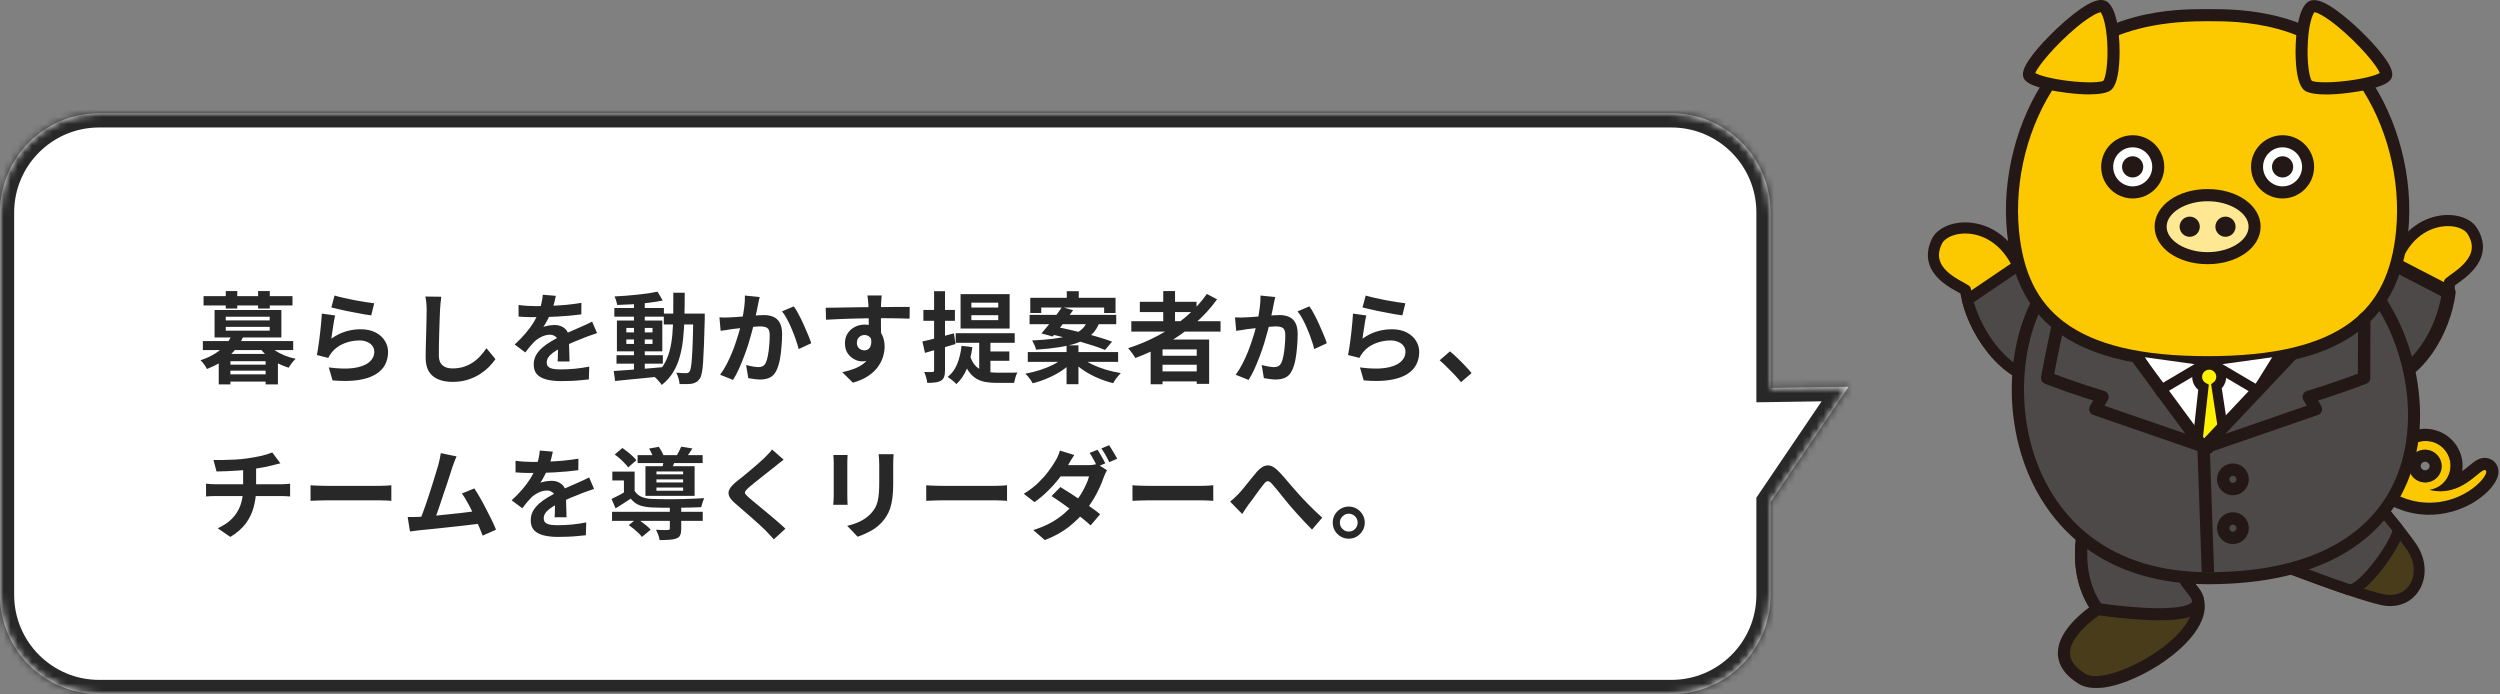 <svg width="353" height="98" viewBox="0 0 353 98" fill="none" xmlns="http://www.w3.org/2000/svg">
<rect x="0" y="0" width="353" height="98" fill="#808080" stroke="none"/>
<mask id="path-1-inside-1_1505_64308" fill="white">
<path d="M236 98C243.732 98 250 91.732 250 84V70.885L261.018 54.613L250 54.774V30C250 22.268 243.732 16 236 16H14C6.268 16 4.83225e-08 22.268 0 30V84C7.08729e-07 91.732 6.268 98 14 98H236Z"/>
</mask>
<path d="M236 98C243.732 98 250 91.732 250 84V70.885L261.018 54.613L250 54.774V30C250 22.268 243.732 16 236 16H14C6.268 16 4.83225e-08 22.268 0 30V84C7.08729e-07 91.732 6.268 98 14 98H236Z" fill="white"/>
<path d="M250 84H252H250ZM250 70.885H248V70.271L248.344 69.763L250 70.885ZM261.018 54.613L260.988 52.614L264.825 52.557L262.674 55.735L261.018 54.613ZM250 54.774L250.029 56.774L248 56.804V54.774H250ZM250 30H252H250ZM236 16V14V16ZM0 30H-2H0ZM0 84H-2H0ZM14 98V100V98ZM236 98V96C242.627 96 248 90.627 248 84H250H252C252 92.837 244.837 100 236 100V98ZM250 84H248V70.885H250H252V84H250ZM250 70.885L248.344 69.763L259.362 53.492L261.018 54.613L262.674 55.735L251.656 72.006L250 70.885ZM261.018 54.613L261.047 56.613L250.029 56.774L250 54.774L249.971 52.775L260.988 52.614L261.018 54.613ZM250 54.774H248V30H250H252V54.774H250ZM250 30H248C248 23.373 242.627 18 236 18V16V14C244.837 14 252 21.163 252 30H250ZM236 16V18H14V16V14H236V16ZM14 16V18C7.373 18 2 23.373 2 30H0H-2C-2 21.163 5.163 14 14 14V16ZM0 30H2V84H0H-2V30H0ZM0 84H2C2 90.627 7.373 96 14 96V98V100C5.163 100 -2 92.837 -2 84H0ZM14 98V96H236V98V100H14V98Z" fill="#282828" mask="url(#path-1-inside-1_1505_64308)"/>
<path d="M31.864 51.488H38.15V52.342H31.864V51.488ZM31.864 52.86H38.15V53.882H31.864V52.86ZM30.884 49.976H39.242V54.274H37.506V50.998H32.536V54.274H30.884V49.976ZM28.644 48.156H41.398V49.43H28.644V48.156ZM32.746 47.274L34.356 47.526C33.927 48.497 33.306 49.369 32.494 50.144C31.682 50.909 30.59 51.563 29.218 52.104C29.162 51.973 29.083 51.829 28.98 51.67C28.877 51.511 28.765 51.362 28.644 51.222C28.523 51.073 28.411 50.956 28.308 50.872C29.139 50.592 29.843 50.265 30.422 49.892C31.01 49.509 31.495 49.099 31.878 48.66C32.261 48.212 32.55 47.75 32.746 47.274ZM37.8 48.562C38.052 48.879 38.383 49.178 38.794 49.458C39.205 49.729 39.662 49.971 40.166 50.186C40.679 50.391 41.207 50.55 41.748 50.662C41.58 50.811 41.398 51.012 41.202 51.264C41.015 51.507 40.871 51.726 40.768 51.922C40.189 51.745 39.639 51.516 39.116 51.236C38.593 50.947 38.113 50.611 37.674 50.228C37.245 49.836 36.881 49.416 36.582 48.968L37.8 48.562ZM31.878 46.154V46.686H38.08V46.154H31.878ZM31.878 44.726V45.244H38.08V44.726H31.878ZM30.296 43.774H39.732V47.652H30.296V43.774ZM28.742 41.814H41.3V43.13H28.742V41.814ZM31.878 41.1H33.502V43.564H31.878V41.1ZM36.442 41.1H38.094V43.564H36.442V41.1ZM47.236 41.73C47.572 41.833 47.992 41.94 48.496 42.052C49 42.164 49.527 42.276 50.078 42.388C50.629 42.491 51.147 42.579 51.632 42.654C52.127 42.729 52.528 42.785 52.836 42.822L52.416 44.53C52.136 44.493 51.795 44.441 51.394 44.376C51.002 44.301 50.582 44.222 50.134 44.138C49.695 44.054 49.261 43.97 48.832 43.886C48.403 43.793 48.011 43.704 47.656 43.62C47.301 43.536 47.012 43.466 46.788 43.41L47.236 41.73ZM47.32 44.544C47.273 44.731 47.222 44.973 47.166 45.272C47.119 45.561 47.073 45.865 47.026 46.182C46.979 46.499 46.933 46.803 46.886 47.092C46.849 47.381 46.816 47.624 46.788 47.82C47.423 47.363 48.085 47.027 48.776 46.812C49.476 46.597 50.19 46.49 50.918 46.49C51.739 46.49 52.439 46.639 53.018 46.938C53.597 47.237 54.035 47.629 54.334 48.114C54.642 48.599 54.796 49.127 54.796 49.696C54.796 50.331 54.661 50.919 54.39 51.46C54.119 52.001 53.676 52.463 53.06 52.846C52.444 53.229 51.637 53.499 50.638 53.658C49.639 53.817 48.412 53.835 46.956 53.714L46.424 51.88C47.824 52.067 49 52.095 49.952 51.964C50.904 51.824 51.623 51.553 52.108 51.152C52.603 50.741 52.85 50.242 52.85 49.654C52.85 49.346 52.761 49.075 52.584 48.842C52.407 48.599 52.159 48.413 51.842 48.282C51.525 48.142 51.165 48.072 50.764 48.072C49.98 48.072 49.243 48.217 48.552 48.506C47.871 48.786 47.311 49.192 46.872 49.724C46.751 49.873 46.648 50.013 46.564 50.144C46.489 50.265 46.419 50.396 46.354 50.536L44.744 50.13C44.8 49.859 44.856 49.542 44.912 49.178C44.968 48.805 45.024 48.408 45.08 47.988C45.136 47.559 45.187 47.129 45.234 46.7C45.281 46.271 45.323 45.846 45.36 45.426C45.397 45.006 45.425 44.623 45.444 44.278L47.32 44.544ZM62.314 41.898C62.277 42.187 62.239 42.5 62.202 42.836C62.174 43.172 62.151 43.48 62.132 43.76C62.123 44.143 62.104 44.609 62.076 45.16C62.057 45.701 62.039 46.271 62.02 46.868C62.011 47.465 61.997 48.053 61.978 48.632C61.969 49.211 61.964 49.715 61.964 50.144C61.964 50.611 62.048 50.984 62.216 51.264C62.393 51.535 62.627 51.731 62.916 51.852C63.205 51.964 63.532 52.02 63.896 52.02C64.475 52.02 65.002 51.945 65.478 51.796C65.954 51.637 66.388 51.427 66.78 51.166C67.172 50.905 67.522 50.601 67.83 50.256C68.147 49.911 68.432 49.547 68.684 49.164L69.958 50.704C69.734 51.04 69.44 51.395 69.076 51.768C68.712 52.141 68.278 52.491 67.774 52.818C67.279 53.145 66.705 53.411 66.052 53.616C65.399 53.821 64.675 53.924 63.882 53.924C63.117 53.924 62.449 53.803 61.88 53.56C61.32 53.327 60.881 52.963 60.564 52.468C60.256 51.964 60.102 51.315 60.102 50.522C60.102 50.139 60.107 49.705 60.116 49.22C60.125 48.725 60.139 48.212 60.158 47.68C60.177 47.148 60.191 46.63 60.2 46.126C60.209 45.613 60.219 45.151 60.228 44.74C60.237 44.329 60.242 44.003 60.242 43.76C60.242 43.424 60.228 43.097 60.2 42.78C60.172 42.453 60.125 42.15 60.06 41.87L62.314 41.898ZM78.484 41.772C78.437 42.024 78.363 42.351 78.26 42.752C78.157 43.153 78.008 43.606 77.812 44.11C77.663 44.455 77.49 44.815 77.294 45.188C77.107 45.552 76.916 45.879 76.72 46.168C76.841 46.112 76.995 46.065 77.182 46.028C77.369 45.981 77.56 45.949 77.756 45.93C77.961 45.902 78.143 45.888 78.302 45.888C78.89 45.888 79.375 46.056 79.758 46.392C80.15 46.728 80.346 47.227 80.346 47.89C80.346 48.077 80.346 48.305 80.346 48.576C80.355 48.847 80.365 49.131 80.374 49.43C80.383 49.719 80.393 50.004 80.402 50.284C80.411 50.564 80.416 50.816 80.416 51.04H78.736C78.755 50.881 78.764 50.695 78.764 50.48C78.773 50.256 78.778 50.023 78.778 49.78C78.787 49.537 78.792 49.304 78.792 49.08C78.801 48.847 78.806 48.637 78.806 48.45C78.806 48.002 78.685 47.694 78.442 47.526C78.209 47.349 77.947 47.26 77.658 47.26C77.266 47.26 76.869 47.358 76.468 47.554C76.076 47.741 75.745 47.965 75.474 48.226C75.269 48.431 75.059 48.66 74.844 48.912C74.639 49.164 74.415 49.449 74.172 49.766L72.674 48.646C73.281 48.086 73.803 47.545 74.242 47.022C74.69 46.499 75.068 45.981 75.376 45.468C75.684 44.955 75.936 44.441 76.132 43.928C76.272 43.555 76.384 43.167 76.468 42.766C76.561 42.355 76.617 41.973 76.636 41.618L78.484 41.772ZM73.22 43.06C73.575 43.116 73.985 43.158 74.452 43.186C74.919 43.214 75.329 43.228 75.684 43.228C76.3 43.228 76.972 43.214 77.7 43.186C78.437 43.158 79.184 43.111 79.94 43.046C80.696 42.971 81.415 42.878 82.096 42.766L82.082 44.39C81.587 44.455 81.051 44.516 80.472 44.572C79.903 44.619 79.319 44.661 78.722 44.698C78.134 44.726 77.569 44.749 77.028 44.768C76.487 44.777 76.006 44.782 75.586 44.782C75.399 44.782 75.166 44.782 74.886 44.782C74.615 44.773 74.335 44.763 74.046 44.754C73.757 44.735 73.481 44.717 73.22 44.698V43.06ZM84.308 47.036C84.159 47.083 83.981 47.143 83.776 47.218C83.58 47.283 83.379 47.353 83.174 47.428C82.978 47.493 82.801 47.559 82.642 47.624C82.194 47.801 81.662 48.016 81.046 48.268C80.439 48.52 79.805 48.814 79.142 49.15C78.722 49.374 78.367 49.593 78.078 49.808C77.789 50.023 77.569 50.242 77.42 50.466C77.271 50.681 77.196 50.919 77.196 51.18C77.196 51.376 77.238 51.539 77.322 51.67C77.406 51.791 77.532 51.889 77.7 51.964C77.868 52.039 78.078 52.09 78.33 52.118C78.582 52.146 78.881 52.16 79.226 52.16C79.823 52.16 80.481 52.127 81.2 52.062C81.919 51.987 82.586 51.889 83.202 51.768L83.146 53.574C82.847 53.611 82.469 53.649 82.012 53.686C81.555 53.733 81.079 53.765 80.584 53.784C80.099 53.803 79.632 53.812 79.184 53.812C78.456 53.812 77.803 53.742 77.224 53.602C76.645 53.462 76.188 53.224 75.852 52.888C75.525 52.543 75.362 52.071 75.362 51.474C75.362 50.989 75.469 50.55 75.684 50.158C75.908 49.766 76.202 49.411 76.566 49.094C76.93 48.777 77.327 48.492 77.756 48.24C78.195 47.979 78.624 47.741 79.044 47.526C79.473 47.302 79.861 47.111 80.206 46.952C80.551 46.793 80.873 46.653 81.172 46.532C81.48 46.401 81.774 46.271 82.054 46.14C82.325 46.019 82.586 45.902 82.838 45.79C83.09 45.669 83.347 45.543 83.608 45.412L84.308 47.036ZM87.052 50.158H93.59V51.348H87.052V50.158ZM86.744 43.494H93.744V44.712H86.744V43.494ZM89.516 42.514H91.042V52.552H89.516V42.514ZM86.66 52.384C87.248 52.347 87.92 52.3 88.676 52.244C89.432 52.188 90.23 52.127 91.07 52.062C91.919 51.987 92.764 51.913 93.604 51.838L93.618 53.112C92.825 53.196 92.022 53.28 91.21 53.364C90.407 53.448 89.633 53.523 88.886 53.588C88.149 53.663 87.472 53.733 86.856 53.798L86.66 52.384ZM88.438 47.932V48.562H92.134V47.932H88.438ZM88.438 46.308V46.938H92.134V46.308H88.438ZM87.108 45.258H93.52V49.612H87.108V45.258ZM92.848 41.184L93.576 42.43C92.988 42.551 92.325 42.659 91.588 42.752C90.86 42.836 90.113 42.906 89.348 42.962C88.583 43.009 87.85 43.041 87.15 43.06C87.122 42.883 87.071 42.682 86.996 42.458C86.931 42.225 86.856 42.024 86.772 41.856C87.295 41.828 87.831 41.795 88.382 41.758C88.933 41.711 89.474 41.66 90.006 41.604C90.547 41.548 91.056 41.487 91.532 41.422C92.017 41.347 92.456 41.268 92.848 41.184ZM93.73 44.278H98.588V45.818H93.73V44.278ZM97.902 44.278H99.512C99.512 44.278 99.512 44.325 99.512 44.418C99.512 44.511 99.512 44.619 99.512 44.74C99.512 44.852 99.512 44.945 99.512 45.02C99.475 46.457 99.437 47.68 99.4 48.688C99.363 49.687 99.321 50.513 99.274 51.166C99.237 51.81 99.176 52.314 99.092 52.678C99.017 53.042 98.924 53.303 98.812 53.462C98.653 53.695 98.485 53.859 98.308 53.952C98.14 54.055 97.939 54.129 97.706 54.176C97.491 54.213 97.23 54.232 96.922 54.232C96.614 54.241 96.292 54.241 95.956 54.232C95.947 53.999 95.895 53.728 95.802 53.42C95.718 53.112 95.611 52.846 95.48 52.622C95.779 52.65 96.054 52.669 96.306 52.678C96.558 52.687 96.749 52.692 96.88 52.692C96.992 52.692 97.085 52.673 97.16 52.636C97.235 52.599 97.305 52.538 97.37 52.454C97.445 52.342 97.51 52.127 97.566 51.81C97.622 51.483 97.669 51.021 97.706 50.424C97.753 49.817 97.79 49.038 97.818 48.086C97.855 47.134 97.883 45.981 97.902 44.628V44.278ZM95.074 41.338H96.684C96.684 42.533 96.67 43.667 96.642 44.74C96.623 45.813 96.563 46.826 96.46 47.778C96.367 48.721 96.203 49.598 95.97 50.41C95.746 51.213 95.429 51.945 95.018 52.608C94.607 53.271 94.08 53.854 93.436 54.358C93.352 54.218 93.24 54.069 93.1 53.91C92.969 53.751 92.829 53.597 92.68 53.448C92.54 53.308 92.4 53.191 92.26 53.098C92.848 52.65 93.324 52.137 93.688 51.558C94.052 50.97 94.332 50.321 94.528 49.612C94.724 48.893 94.859 48.109 94.934 47.26C95.009 46.401 95.051 45.482 95.06 44.502C95.069 43.513 95.074 42.458 95.074 41.338ZM107.268 41.94C107.221 42.117 107.175 42.313 107.128 42.528C107.091 42.733 107.053 42.925 107.016 43.102C106.979 43.307 106.932 43.541 106.876 43.802C106.82 44.054 106.764 44.311 106.708 44.572C106.661 44.824 106.61 45.071 106.554 45.314C106.461 45.715 106.344 46.182 106.204 46.714C106.064 47.246 105.901 47.82 105.714 48.436C105.527 49.043 105.317 49.654 105.084 50.27C104.851 50.886 104.603 51.488 104.342 52.076C104.081 52.655 103.801 53.177 103.502 53.644L101.682 52.916C102.009 52.477 102.312 51.987 102.592 51.446C102.881 50.895 103.143 50.331 103.376 49.752C103.609 49.173 103.815 48.604 103.992 48.044C104.179 47.484 104.337 46.961 104.468 46.476C104.599 45.991 104.701 45.575 104.776 45.23C104.907 44.595 105.009 43.984 105.084 43.396C105.159 42.808 105.191 42.253 105.182 41.73L107.268 41.94ZM112.084 43.256C112.308 43.555 112.537 43.933 112.77 44.39C113.013 44.838 113.246 45.314 113.47 45.818C113.703 46.322 113.913 46.807 114.1 47.274C114.296 47.741 114.445 48.137 114.548 48.464L112.77 49.29C112.677 48.898 112.546 48.464 112.378 47.988C112.219 47.503 112.033 47.013 111.818 46.518C111.613 46.014 111.389 45.538 111.146 45.09C110.913 44.642 110.67 44.269 110.418 43.97L112.084 43.256ZM101.584 44.81C101.836 44.829 102.083 44.838 102.326 44.838C102.569 44.829 102.821 44.819 103.082 44.81C103.306 44.801 103.581 44.787 103.908 44.768C104.244 44.74 104.594 44.712 104.958 44.684C105.331 44.656 105.705 44.628 106.078 44.6C106.451 44.563 106.797 44.535 107.114 44.516C107.431 44.497 107.693 44.488 107.898 44.488C108.393 44.488 108.827 44.572 109.2 44.74C109.583 44.899 109.881 45.174 110.096 45.566C110.32 45.958 110.432 46.49 110.432 47.162C110.432 47.713 110.404 48.31 110.348 48.954C110.301 49.598 110.222 50.214 110.11 50.802C109.998 51.39 109.839 51.889 109.634 52.3C109.41 52.785 109.102 53.121 108.71 53.308C108.327 53.495 107.87 53.588 107.338 53.588C107.067 53.588 106.778 53.565 106.47 53.518C106.171 53.481 105.901 53.439 105.658 53.392L105.35 51.544C105.537 51.591 105.737 51.637 105.952 51.684C106.176 51.731 106.386 51.768 106.582 51.796C106.787 51.824 106.951 51.838 107.072 51.838C107.305 51.838 107.511 51.796 107.688 51.712C107.865 51.619 108.01 51.46 108.122 51.236C108.253 50.965 108.355 50.615 108.43 50.186C108.514 49.757 108.575 49.295 108.612 48.8C108.659 48.296 108.682 47.815 108.682 47.358C108.682 46.985 108.631 46.709 108.528 46.532C108.425 46.355 108.271 46.238 108.066 46.182C107.87 46.117 107.623 46.084 107.324 46.084C107.119 46.084 106.829 46.103 106.456 46.14C106.092 46.168 105.705 46.205 105.294 46.252C104.883 46.289 104.496 46.331 104.132 46.378C103.777 46.425 103.502 46.457 103.306 46.476C103.11 46.513 102.853 46.555 102.536 46.602C102.228 46.639 101.967 46.677 101.752 46.714L101.584 44.81ZM124.502 41.716C124.493 41.791 124.479 41.912 124.46 42.08C124.451 42.239 124.441 42.402 124.432 42.57C124.423 42.729 124.413 42.845 124.404 42.92C124.395 43.107 124.39 43.359 124.39 43.676C124.39 43.984 124.39 44.329 124.39 44.712C124.39 45.095 124.39 45.482 124.39 45.874C124.399 46.257 124.404 46.621 124.404 46.966C124.413 47.302 124.418 47.582 124.418 47.806L122.668 47.218C122.668 47.041 122.668 46.807 122.668 46.518C122.668 46.219 122.668 45.897 122.668 45.552C122.668 45.197 122.663 44.847 122.654 44.502C122.654 44.157 122.649 43.844 122.64 43.564C122.631 43.284 122.621 43.074 122.612 42.934C122.593 42.645 122.57 42.393 122.542 42.178C122.514 41.954 122.491 41.8 122.472 41.716H124.502ZM116.592 43.452C117.003 43.452 117.469 43.447 117.992 43.438C118.515 43.429 119.061 43.419 119.63 43.41C120.199 43.401 120.759 43.391 121.31 43.382C121.861 43.373 122.379 43.368 122.864 43.368C123.349 43.359 123.769 43.354 124.124 43.354C124.479 43.354 124.866 43.354 125.286 43.354C125.706 43.345 126.121 43.34 126.532 43.34C126.943 43.34 127.316 43.34 127.652 43.34C127.997 43.34 128.263 43.34 128.45 43.34L128.436 44.992C127.997 44.973 127.419 44.959 126.7 44.95C125.981 44.931 125.104 44.922 124.068 44.922C123.433 44.922 122.789 44.931 122.136 44.95C121.483 44.959 120.834 44.973 120.19 44.992C119.546 45.011 118.925 45.034 118.328 45.062C117.731 45.081 117.166 45.109 116.634 45.146L116.592 43.452ZM124.166 47.596C124.166 48.361 124.073 48.996 123.886 49.5C123.709 50.004 123.438 50.387 123.074 50.648C122.71 50.9 122.257 51.026 121.716 51.026C121.455 51.026 121.179 50.97 120.89 50.858C120.61 50.746 120.349 50.583 120.106 50.368C119.863 50.153 119.667 49.887 119.518 49.57C119.378 49.253 119.308 48.879 119.308 48.45C119.308 47.918 119.434 47.461 119.686 47.078C119.938 46.686 120.274 46.383 120.694 46.168C121.123 45.944 121.595 45.832 122.108 45.832C122.724 45.832 123.237 45.972 123.648 46.252C124.068 46.523 124.381 46.891 124.586 47.358C124.801 47.825 124.908 48.352 124.908 48.94C124.908 49.397 124.833 49.873 124.684 50.368C124.535 50.863 124.287 51.348 123.942 51.824C123.606 52.291 123.149 52.715 122.57 53.098C122.001 53.481 121.287 53.793 120.428 54.036L118.93 52.552C119.527 52.431 120.083 52.272 120.596 52.076C121.109 51.88 121.557 51.633 121.94 51.334C122.332 51.035 122.635 50.667 122.85 50.228C123.074 49.789 123.186 49.262 123.186 48.646C123.186 48.198 123.074 47.862 122.85 47.638C122.635 47.414 122.374 47.302 122.066 47.302C121.889 47.302 121.716 47.344 121.548 47.428C121.38 47.512 121.245 47.638 121.142 47.806C121.039 47.974 120.988 48.179 120.988 48.422C120.988 48.739 121.095 48.996 121.31 49.192C121.534 49.379 121.786 49.472 122.066 49.472C122.29 49.472 122.486 49.402 122.654 49.262C122.831 49.122 122.948 48.889 123.004 48.562C123.06 48.235 123.013 47.797 122.864 47.246L124.166 47.596ZM137.158 44.502V45.202H140.952V44.502H137.158ZM137.158 42.738V43.424H140.952V42.738H137.158ZM135.632 41.534H142.562V46.392H135.632V41.534ZM134.946 47.05H143.276V48.408H134.946V47.05ZM138.264 47.792H139.846V53.49L138.264 52.804V47.792ZM136.976 50.27C137.209 50.961 137.517 51.474 137.9 51.81C138.283 52.137 138.721 52.356 139.216 52.468C139.711 52.571 140.243 52.622 140.812 52.622C140.933 52.622 141.115 52.622 141.358 52.622C141.61 52.622 141.881 52.622 142.17 52.622C142.469 52.622 142.753 52.622 143.024 52.622C143.295 52.613 143.505 52.603 143.654 52.594C143.589 52.706 143.523 52.851 143.458 53.028C143.402 53.205 143.351 53.387 143.304 53.574C143.257 53.761 143.22 53.924 143.192 54.064H142.632H140.756C140.177 54.064 139.645 54.022 139.16 53.938C138.675 53.854 138.231 53.691 137.83 53.448C137.429 53.205 137.069 52.855 136.752 52.398C136.444 51.941 136.183 51.343 135.968 50.606L136.976 50.27ZM139.412 49.626H142.52V50.942H139.412V49.626ZM135.772 48.828L137.298 49.01C137.149 50.149 136.892 51.161 136.528 52.048C136.164 52.925 135.669 53.653 135.044 54.232C134.96 54.139 134.843 54.027 134.694 53.896C134.545 53.765 134.391 53.639 134.232 53.518C134.073 53.397 133.933 53.299 133.812 53.224C134.4 52.767 134.848 52.155 135.156 51.39C135.464 50.625 135.669 49.771 135.772 48.828ZM130.242 48.212C130.811 48.091 131.493 47.927 132.286 47.722C133.079 47.507 133.882 47.288 134.694 47.064L134.918 48.576C134.181 48.791 133.434 49.01 132.678 49.234C131.922 49.449 131.231 49.645 130.606 49.822L130.242 48.212ZM130.382 43.76H134.834V45.3H130.382V43.76ZM131.894 41.114H133.434V52.3C133.434 52.683 133.392 52.986 133.308 53.21C133.233 53.434 133.089 53.611 132.874 53.742C132.659 53.873 132.393 53.957 132.076 53.994C131.768 54.041 131.385 54.064 130.928 54.064C130.909 53.859 130.858 53.602 130.774 53.294C130.69 52.995 130.597 52.739 130.494 52.524C130.746 52.533 130.984 52.538 131.208 52.538C131.432 52.538 131.586 52.533 131.67 52.524C131.754 52.524 131.81 52.51 131.838 52.482C131.875 52.445 131.894 52.379 131.894 52.286V41.114ZM150.626 41.114H152.32V42.99H150.626V41.114ZM150.598 48.758H152.278V54.246H150.598V48.758ZM145.474 42.052H157.514V44.194H155.904V43.424H147.028V44.194H145.474V42.052ZM145.376 44.46H157.612V45.776H145.376V44.46ZM145.124 49.71H157.878V51.096H145.124V49.71ZM149.954 43.354L151.522 43.802C151.223 44.222 150.901 44.661 150.556 45.118C150.211 45.566 149.875 46 149.548 46.42C149.221 46.831 148.918 47.195 148.638 47.512L147.056 47.078C147.345 46.751 147.658 46.378 147.994 45.958C148.339 45.529 148.685 45.09 149.03 44.642C149.375 44.185 149.683 43.755 149.954 43.354ZM148.176 47.162L149.1 46.154C149.716 46.266 150.383 46.406 151.102 46.574C151.821 46.733 152.539 46.905 153.258 47.092C153.986 47.279 154.672 47.47 155.316 47.666C155.969 47.862 156.539 48.053 157.024 48.24L156.03 49.416C155.591 49.229 155.059 49.033 154.434 48.828C153.809 48.623 153.137 48.417 152.418 48.212C151.699 48.007 150.976 47.815 150.248 47.638C149.52 47.451 148.829 47.293 148.176 47.162ZM150.178 50.508L151.424 51.068C150.995 51.535 150.477 51.969 149.87 52.37C149.273 52.762 148.624 53.107 147.924 53.406C147.233 53.705 146.529 53.943 145.81 54.12C145.745 53.98 145.651 53.826 145.53 53.658C145.409 53.49 145.283 53.322 145.152 53.154C145.021 52.995 144.895 52.865 144.774 52.762C145.474 52.641 146.169 52.468 146.86 52.244C147.551 52.02 148.181 51.763 148.75 51.474C149.329 51.175 149.805 50.853 150.178 50.508ZM152.698 50.48C153.09 50.816 153.58 51.133 154.168 51.432C154.765 51.721 155.414 51.973 156.114 52.188C156.823 52.403 157.537 52.566 158.256 52.678C158.135 52.799 158.004 52.944 157.864 53.112C157.724 53.28 157.593 53.448 157.472 53.616C157.36 53.793 157.262 53.957 157.178 54.106C156.469 53.929 155.759 53.691 155.05 53.392C154.35 53.093 153.692 52.743 153.076 52.342C152.46 51.931 151.928 51.488 151.48 51.012L152.698 50.48ZM153.608 45.244H155.358C155.181 45.757 154.952 46.215 154.672 46.616C154.392 47.017 154.028 47.372 153.58 47.68C153.141 47.988 152.591 48.254 151.928 48.478C151.275 48.693 150.486 48.875 149.562 49.024C148.638 49.173 147.546 49.29 146.286 49.374C146.258 49.187 146.183 48.968 146.062 48.716C145.95 48.464 145.843 48.249 145.74 48.072C146.897 48.016 147.891 47.937 148.722 47.834C149.553 47.722 150.248 47.591 150.808 47.442C151.377 47.283 151.839 47.101 152.194 46.896C152.558 46.681 152.847 46.439 153.062 46.168C153.286 45.897 153.468 45.589 153.608 45.244ZM159.74 45.356H172.34V46.826H159.74V45.356ZM160.944 42.612H168.952V44.068H160.944V42.612ZM163.422 50.228H169.666V51.502H163.422V50.228ZM163.422 52.44H169.666V53.854H163.422V52.44ZM164.248 41.1H165.914V46.182H164.248V41.1ZM170.408 41.506L171.85 42.262C170.945 43.531 169.881 44.689 168.658 45.734C167.435 46.779 166.115 47.703 164.696 48.506C163.287 49.309 161.826 49.99 160.314 50.55C160.249 50.429 160.155 50.284 160.034 50.116C159.913 49.939 159.782 49.761 159.642 49.584C159.511 49.407 159.395 49.267 159.292 49.164C160.813 48.679 162.265 48.063 163.646 47.316C165.037 46.569 166.306 45.706 167.454 44.726C168.611 43.746 169.596 42.673 170.408 41.506ZM162.47 47.946H170.73V54.204H168.98V49.332H164.15V54.26H162.47V47.946ZM180.068 41.94C180.021 42.117 179.975 42.313 179.928 42.528C179.891 42.733 179.853 42.925 179.816 43.102C179.779 43.307 179.732 43.541 179.676 43.802C179.62 44.054 179.564 44.311 179.508 44.572C179.461 44.824 179.41 45.071 179.354 45.314C179.261 45.715 179.144 46.182 179.004 46.714C178.864 47.246 178.701 47.82 178.514 48.436C178.327 49.043 178.117 49.654 177.884 50.27C177.651 50.886 177.403 51.488 177.142 52.076C176.881 52.655 176.601 53.177 176.302 53.644L174.482 52.916C174.809 52.477 175.112 51.987 175.392 51.446C175.681 50.895 175.943 50.331 176.176 49.752C176.409 49.173 176.615 48.604 176.792 48.044C176.979 47.484 177.137 46.961 177.268 46.476C177.399 45.991 177.501 45.575 177.576 45.23C177.707 44.595 177.809 43.984 177.884 43.396C177.959 42.808 177.991 42.253 177.982 41.73L180.068 41.94ZM184.884 43.256C185.108 43.555 185.337 43.933 185.57 44.39C185.813 44.838 186.046 45.314 186.27 45.818C186.503 46.322 186.713 46.807 186.9 47.274C187.096 47.741 187.245 48.137 187.348 48.464L185.57 49.29C185.477 48.898 185.346 48.464 185.178 47.988C185.019 47.503 184.833 47.013 184.618 46.518C184.413 46.014 184.189 45.538 183.946 45.09C183.713 44.642 183.47 44.269 183.218 43.97L184.884 43.256ZM174.384 44.81C174.636 44.829 174.883 44.838 175.126 44.838C175.369 44.829 175.621 44.819 175.882 44.81C176.106 44.801 176.381 44.787 176.708 44.768C177.044 44.74 177.394 44.712 177.758 44.684C178.131 44.656 178.505 44.628 178.878 44.6C179.251 44.563 179.597 44.535 179.914 44.516C180.231 44.497 180.493 44.488 180.698 44.488C181.193 44.488 181.627 44.572 182 44.74C182.383 44.899 182.681 45.174 182.896 45.566C183.12 45.958 183.232 46.49 183.232 47.162C183.232 47.713 183.204 48.31 183.148 48.954C183.101 49.598 183.022 50.214 182.91 50.802C182.798 51.39 182.639 51.889 182.434 52.3C182.21 52.785 181.902 53.121 181.51 53.308C181.127 53.495 180.67 53.588 180.138 53.588C179.867 53.588 179.578 53.565 179.27 53.518C178.971 53.481 178.701 53.439 178.458 53.392L178.15 51.544C178.337 51.591 178.537 51.637 178.752 51.684C178.976 51.731 179.186 51.768 179.382 51.796C179.587 51.824 179.751 51.838 179.872 51.838C180.105 51.838 180.311 51.796 180.488 51.712C180.665 51.619 180.81 51.46 180.922 51.236C181.053 50.965 181.155 50.615 181.23 50.186C181.314 49.757 181.375 49.295 181.412 48.8C181.459 48.296 181.482 47.815 181.482 47.358C181.482 46.985 181.431 46.709 181.328 46.532C181.225 46.355 181.071 46.238 180.866 46.182C180.67 46.117 180.423 46.084 180.124 46.084C179.919 46.084 179.629 46.103 179.256 46.14C178.892 46.168 178.505 46.205 178.094 46.252C177.683 46.289 177.296 46.331 176.932 46.378C176.577 46.425 176.302 46.457 176.106 46.476C175.91 46.513 175.653 46.555 175.336 46.602C175.028 46.639 174.767 46.677 174.552 46.714L174.384 44.81ZM192.836 41.73C193.172 41.833 193.592 41.94 194.096 42.052C194.6 42.164 195.127 42.276 195.678 42.388C196.229 42.491 196.747 42.579 197.232 42.654C197.727 42.729 198.128 42.785 198.436 42.822L198.016 44.53C197.736 44.493 197.395 44.441 196.994 44.376C196.602 44.301 196.182 44.222 195.734 44.138C195.295 44.054 194.861 43.97 194.432 43.886C194.003 43.793 193.611 43.704 193.256 43.62C192.901 43.536 192.612 43.466 192.388 43.41L192.836 41.73ZM192.92 44.544C192.873 44.731 192.822 44.973 192.766 45.272C192.719 45.561 192.673 45.865 192.626 46.182C192.579 46.499 192.533 46.803 192.486 47.092C192.449 47.381 192.416 47.624 192.388 47.82C193.023 47.363 193.685 47.027 194.376 46.812C195.076 46.597 195.79 46.49 196.518 46.49C197.339 46.49 198.039 46.639 198.618 46.938C199.197 47.237 199.635 47.629 199.934 48.114C200.242 48.599 200.396 49.127 200.396 49.696C200.396 50.331 200.261 50.919 199.99 51.46C199.719 52.001 199.276 52.463 198.66 52.846C198.044 53.229 197.237 53.499 196.238 53.658C195.239 53.817 194.012 53.835 192.556 53.714L192.024 51.88C193.424 52.067 194.6 52.095 195.552 51.964C196.504 51.824 197.223 51.553 197.708 51.152C198.203 50.741 198.45 50.242 198.45 49.654C198.45 49.346 198.361 49.075 198.184 48.842C198.007 48.599 197.759 48.413 197.442 48.282C197.125 48.142 196.765 48.072 196.364 48.072C195.58 48.072 194.843 48.217 194.152 48.506C193.471 48.786 192.911 49.192 192.472 49.724C192.351 49.873 192.248 50.013 192.164 50.144C192.089 50.265 192.019 50.396 191.954 50.536L190.344 50.13C190.4 49.859 190.456 49.542 190.512 49.178C190.568 48.805 190.624 48.408 190.68 47.988C190.736 47.559 190.787 47.129 190.834 46.7C190.881 46.271 190.923 45.846 190.96 45.426C190.997 45.006 191.025 44.623 191.044 44.278L192.92 44.544ZM206.29 53.966C206.01 53.611 205.697 53.252 205.352 52.888C205.007 52.524 204.657 52.169 204.302 51.824C203.947 51.469 203.607 51.152 203.28 50.872L204.736 49.612C205.072 49.883 205.431 50.205 205.814 50.578C206.197 50.942 206.561 51.311 206.906 51.684C207.261 52.057 207.555 52.389 207.788 52.678L206.29 53.966ZM30.142 64.948C30.497 64.948 30.949 64.948 31.5 64.948C32.051 64.939 32.629 64.92 33.236 64.892C33.843 64.855 34.403 64.799 34.916 64.724C35.271 64.677 35.616 64.621 35.952 64.556C36.297 64.491 36.624 64.425 36.932 64.36C37.249 64.285 37.534 64.206 37.786 64.122C38.047 64.038 38.267 63.959 38.444 63.884L39.592 65.424C39.349 65.48 39.139 65.531 38.962 65.578C38.785 65.625 38.635 65.662 38.514 65.69C38.225 65.765 37.912 65.839 37.576 65.914C37.24 65.979 36.895 66.04 36.54 66.096C36.185 66.152 35.826 66.208 35.462 66.264C34.93 66.339 34.365 66.395 33.768 66.432C33.171 66.469 32.592 66.502 32.032 66.53C31.472 66.549 30.987 66.563 30.576 66.572L30.142 64.948ZM30.744 74.594C31.565 74.221 32.237 73.768 32.76 73.236C33.292 72.695 33.684 72.074 33.936 71.374C34.197 70.665 34.328 69.871 34.328 68.994C34.328 68.994 34.328 68.891 34.328 68.686C34.328 68.471 34.328 68.154 34.328 67.734C34.328 67.305 34.328 66.763 34.328 66.11L36.162 65.9C36.162 66.143 36.162 66.404 36.162 66.684C36.162 66.955 36.162 67.225 36.162 67.496C36.162 67.767 36.162 68.014 36.162 68.238C36.162 68.453 36.162 68.63 36.162 68.77C36.162 68.901 36.162 68.966 36.162 68.966C36.162 69.899 36.045 70.786 35.812 71.626C35.588 72.466 35.21 73.241 34.678 73.95C34.146 74.65 33.427 75.271 32.522 75.812L30.744 74.594ZM29.092 68.294C29.288 68.313 29.498 68.331 29.722 68.35C29.946 68.369 30.165 68.378 30.38 68.378C30.511 68.378 30.758 68.378 31.122 68.378C31.486 68.378 31.925 68.378 32.438 68.378C32.961 68.378 33.521 68.378 34.118 68.378C34.715 68.378 35.313 68.378 35.91 68.378C36.507 68.378 37.067 68.378 37.59 68.378C38.113 68.378 38.561 68.378 38.934 68.378C39.307 68.378 39.559 68.378 39.69 68.378C39.793 68.378 39.923 68.373 40.082 68.364C40.241 68.355 40.399 68.345 40.558 68.336C40.726 68.317 40.861 68.303 40.964 68.294V70.1C40.777 70.081 40.572 70.067 40.348 70.058C40.133 70.049 39.928 70.044 39.732 70.044C39.601 70.044 39.349 70.044 38.976 70.044C38.612 70.044 38.164 70.044 37.632 70.044C37.109 70.044 36.545 70.044 35.938 70.044C35.341 70.044 34.739 70.044 34.132 70.044C33.535 70.044 32.975 70.044 32.452 70.044C31.929 70.044 31.486 70.044 31.122 70.044C30.758 70.044 30.52 70.044 30.408 70.044C30.193 70.044 29.965 70.049 29.722 70.058C29.479 70.067 29.269 70.081 29.092 70.1V68.294ZM43.848 68.518C44.016 68.527 44.231 68.541 44.492 68.56C44.753 68.569 45.024 68.579 45.304 68.588C45.593 68.597 45.859 68.602 46.102 68.602C46.335 68.602 46.625 68.602 46.97 68.602C47.315 68.602 47.689 68.602 48.09 68.602C48.501 68.602 48.921 68.602 49.35 68.602C49.789 68.602 50.223 68.602 50.652 68.602C51.081 68.602 51.487 68.602 51.87 68.602C52.253 68.602 52.593 68.602 52.892 68.602C53.2 68.602 53.443 68.602 53.62 68.602C53.947 68.602 54.255 68.593 54.544 68.574C54.833 68.546 55.071 68.527 55.258 68.518V70.716C55.099 70.707 54.861 70.693 54.544 70.674C54.227 70.655 53.919 70.646 53.62 70.646C53.443 70.646 53.2 70.646 52.892 70.646C52.584 70.646 52.239 70.646 51.856 70.646C51.473 70.646 51.067 70.646 50.638 70.646C50.218 70.646 49.789 70.646 49.35 70.646C48.911 70.646 48.487 70.646 48.076 70.646C47.675 70.646 47.301 70.646 46.956 70.646C46.62 70.646 46.335 70.646 46.102 70.646C45.701 70.646 45.29 70.655 44.87 70.674C44.45 70.683 44.109 70.697 43.848 70.716V68.518ZM64.466 64.444C64.373 64.649 64.275 64.883 64.172 65.144C64.07 65.396 63.967 65.681 63.864 65.998C63.78 66.259 63.673 66.595 63.542 67.006C63.411 67.407 63.267 67.851 63.108 68.336C62.95 68.812 62.782 69.307 62.604 69.82C62.436 70.324 62.273 70.814 62.114 71.29C61.956 71.766 61.806 72.2 61.666 72.592C61.526 72.975 61.405 73.287 61.302 73.53L59.23 73.6C59.361 73.301 59.505 72.937 59.664 72.508C59.823 72.079 59.991 71.612 60.168 71.108C60.346 70.595 60.518 70.072 60.686 69.54C60.864 69.008 61.027 68.495 61.176 68C61.335 67.505 61.475 67.048 61.596 66.628C61.727 66.208 61.83 65.867 61.904 65.606C61.998 65.242 62.068 64.943 62.114 64.71C62.17 64.467 62.212 64.225 62.24 63.982L64.466 64.444ZM66.972 68.966C67.224 69.339 67.495 69.778 67.784 70.282C68.073 70.786 68.358 71.313 68.638 71.864C68.927 72.405 69.194 72.928 69.436 73.432C69.679 73.936 69.879 74.389 70.038 74.79L68.148 75.63C67.99 75.201 67.793 74.715 67.56 74.174C67.336 73.633 67.089 73.082 66.818 72.522C66.557 71.962 66.286 71.435 66.006 70.94C65.736 70.436 65.474 70.016 65.222 69.68L66.972 68.966ZM59.104 72.984C59.422 72.965 59.804 72.942 60.252 72.914C60.709 72.877 61.2 72.835 61.722 72.788C62.245 72.732 62.777 72.676 63.318 72.62C63.869 72.564 64.406 72.508 64.928 72.452C65.46 72.387 65.955 72.326 66.412 72.27C66.87 72.214 67.257 72.163 67.574 72.116L67.994 73.908C67.649 73.955 67.234 74.006 66.748 74.062C66.272 74.118 65.759 74.179 65.208 74.244C64.657 74.3 64.097 74.361 63.528 74.426C62.959 74.491 62.404 74.552 61.862 74.608C61.321 74.664 60.822 74.715 60.364 74.762C59.907 74.799 59.52 74.837 59.202 74.874C59.025 74.893 58.815 74.921 58.572 74.958C58.339 74.986 58.11 75.014 57.886 75.042L57.564 72.998C57.797 72.998 58.054 72.998 58.334 72.998C58.623 72.998 58.88 72.993 59.104 72.984ZM78.06 63.772C78.013 64.024 77.939 64.351 77.836 64.752C77.734 65.153 77.584 65.606 77.388 66.11C77.239 66.455 77.066 66.815 76.87 67.188C76.683 67.552 76.492 67.879 76.296 68.168C76.418 68.112 76.572 68.065 76.758 68.028C76.945 67.981 77.136 67.949 77.332 67.93C77.537 67.902 77.719 67.888 77.878 67.888C78.466 67.888 78.951 68.056 79.334 68.392C79.726 68.728 79.922 69.227 79.922 69.89C79.922 70.077 79.922 70.305 79.922 70.576C79.931 70.847 79.941 71.131 79.95 71.43C79.96 71.719 79.969 72.004 79.978 72.284C79.987 72.564 79.992 72.816 79.992 73.04H78.312C78.331 72.881 78.34 72.695 78.34 72.48C78.35 72.256 78.354 72.023 78.354 71.78C78.364 71.537 78.368 71.304 78.368 71.08C78.377 70.847 78.382 70.637 78.382 70.45C78.382 70.002 78.261 69.694 78.018 69.526C77.785 69.349 77.523 69.26 77.234 69.26C76.842 69.26 76.445 69.358 76.044 69.554C75.652 69.741 75.321 69.965 75.05 70.226C74.845 70.431 74.635 70.66 74.42 70.912C74.215 71.164 73.991 71.449 73.748 71.766L72.25 70.646C72.857 70.086 73.379 69.545 73.818 69.022C74.266 68.499 74.644 67.981 74.952 67.468C75.26 66.955 75.512 66.441 75.708 65.928C75.848 65.555 75.96 65.167 76.044 64.766C76.138 64.355 76.194 63.973 76.212 63.618L78.06 63.772ZM72.796 65.06C73.151 65.116 73.561 65.158 74.028 65.186C74.495 65.214 74.906 65.228 75.26 65.228C75.876 65.228 76.548 65.214 77.276 65.186C78.013 65.158 78.76 65.111 79.516 65.046C80.272 64.971 80.991 64.878 81.672 64.766L81.658 66.39C81.163 66.455 80.627 66.516 80.048 66.572C79.479 66.619 78.895 66.661 78.298 66.698C77.71 66.726 77.145 66.749 76.604 66.768C76.063 66.777 75.582 66.782 75.162 66.782C74.975 66.782 74.742 66.782 74.462 66.782C74.192 66.773 73.912 66.763 73.622 66.754C73.333 66.735 73.058 66.717 72.796 66.698V65.06ZM83.884 69.036C83.735 69.083 83.558 69.143 83.352 69.218C83.156 69.283 82.956 69.353 82.75 69.428C82.554 69.493 82.377 69.559 82.218 69.624C81.77 69.801 81.238 70.016 80.622 70.268C80.016 70.52 79.381 70.814 78.718 71.15C78.298 71.374 77.944 71.593 77.654 71.808C77.365 72.023 77.145 72.242 76.996 72.466C76.847 72.681 76.772 72.919 76.772 73.18C76.772 73.376 76.814 73.539 76.898 73.67C76.982 73.791 77.108 73.889 77.276 73.964C77.444 74.039 77.654 74.09 77.906 74.118C78.158 74.146 78.457 74.16 78.802 74.16C79.4 74.16 80.058 74.127 80.776 74.062C81.495 73.987 82.162 73.889 82.778 73.768L82.722 75.574C82.424 75.611 82.046 75.649 81.588 75.686C81.131 75.733 80.655 75.765 80.16 75.784C79.675 75.803 79.208 75.812 78.76 75.812C78.032 75.812 77.379 75.742 76.8 75.602C76.222 75.462 75.764 75.224 75.428 74.888C75.102 74.543 74.938 74.071 74.938 73.474C74.938 72.989 75.046 72.55 75.26 72.158C75.484 71.766 75.778 71.411 76.142 71.094C76.506 70.777 76.903 70.492 77.332 70.24C77.771 69.979 78.2 69.741 78.62 69.526C79.049 69.302 79.437 69.111 79.782 68.952C80.127 68.793 80.45 68.653 80.748 68.532C81.056 68.401 81.35 68.271 81.63 68.14C81.901 68.019 82.162 67.902 82.414 67.79C82.666 67.669 82.923 67.543 83.184 67.412L83.884 69.036ZM86.418 72.27H99.228V73.544H86.418V72.27ZM90.03 64.262H99.214V65.382H90.03V64.262ZM94.58 71.514H96.19V74.664C96.19 75.037 96.144 75.331 96.05 75.546C95.966 75.761 95.779 75.924 95.49 76.036C95.21 76.139 94.879 76.199 94.496 76.218C94.114 76.246 93.661 76.26 93.138 76.26C93.11 76.036 93.045 75.789 92.942 75.518C92.84 75.247 92.732 75.009 92.62 74.804C92.844 74.813 93.073 74.823 93.306 74.832C93.54 74.841 93.745 74.846 93.922 74.846C94.1 74.837 94.221 74.832 94.286 74.832C94.398 74.832 94.473 74.818 94.51 74.79C94.557 74.753 94.58 74.697 94.58 74.622V71.514ZM88.784 74.146L89.932 73.222C90.156 73.362 90.389 73.525 90.632 73.712C90.875 73.889 91.108 74.071 91.332 74.258C91.556 74.445 91.738 74.622 91.878 74.79L90.646 75.812C90.525 75.653 90.362 75.471 90.156 75.266C89.951 75.07 89.727 74.874 89.484 74.678C89.242 74.482 89.008 74.305 88.784 74.146ZM86.796 64.178L87.888 63.254C88.121 63.413 88.364 63.595 88.616 63.8C88.877 64.005 89.115 64.211 89.33 64.416C89.554 64.621 89.727 64.813 89.848 64.99L88.7 65.998C88.579 65.821 88.411 65.625 88.196 65.41C87.991 65.186 87.767 64.967 87.524 64.752C87.281 64.537 87.039 64.346 86.796 64.178ZM91.654 63.338L93.012 63.086C93.162 63.291 93.306 63.525 93.446 63.786C93.586 64.038 93.684 64.267 93.74 64.472L92.312 64.752C92.256 64.565 92.163 64.341 92.032 64.08C91.911 63.809 91.785 63.562 91.654 63.338ZM92.69 67.692V68.126H96.456V67.692H92.69ZM92.69 68.84V69.288H96.456V68.84H92.69ZM92.69 66.572V66.978H96.456V66.572H92.69ZM91.136 65.83H98.08V70.016H91.136V65.83ZM89.61 66.586V69.876H88.098V67.846H86.46V66.586H89.61ZM93.768 64.724L95.434 64.836C95.322 65.097 95.215 65.34 95.112 65.564C95.019 65.788 94.935 65.984 94.86 66.152L93.53 65.984C93.586 65.779 93.633 65.564 93.67 65.34C93.717 65.107 93.749 64.901 93.768 64.724ZM96.19 63.072L97.772 63.324C97.604 63.595 97.436 63.847 97.268 64.08C97.109 64.304 96.965 64.5 96.834 64.668L95.504 64.416C95.626 64.211 95.747 63.987 95.868 63.744C95.999 63.492 96.106 63.268 96.19 63.072ZM89.61 69.316C89.844 69.699 90.17 69.979 90.59 70.156C91.01 70.333 91.519 70.431 92.116 70.45C92.462 70.459 92.868 70.469 93.334 70.478C93.81 70.487 94.319 70.492 94.86 70.492C95.401 70.483 95.948 70.473 96.498 70.464C97.049 70.445 97.576 70.427 98.08 70.408C98.594 70.38 99.046 70.357 99.438 70.338C99.364 70.487 99.284 70.693 99.2 70.954C99.116 71.206 99.055 71.425 99.018 71.612C98.57 71.631 98.043 71.649 97.436 71.668C96.829 71.677 96.2 71.687 95.546 71.696C94.893 71.696 94.267 71.696 93.67 71.696C93.073 71.687 92.555 71.673 92.116 71.654C91.407 71.626 90.805 71.523 90.31 71.346C89.825 71.159 89.409 70.847 89.064 70.408C88.728 70.632 88.383 70.856 88.028 71.08C87.683 71.304 87.314 71.537 86.922 71.78L86.348 70.45C86.675 70.301 87.025 70.128 87.398 69.932C87.781 69.727 88.145 69.521 88.49 69.316H89.61ZM110.652 64.906C110.428 65.065 110.209 65.233 109.994 65.41C109.78 65.578 109.593 65.732 109.434 65.872C109.201 66.049 108.921 66.269 108.594 66.53C108.277 66.782 107.941 67.048 107.586 67.328C107.241 67.599 106.905 67.865 106.578 68.126C106.252 68.387 105.972 68.621 105.738 68.826C105.496 69.041 105.332 69.218 105.248 69.358C105.164 69.489 105.164 69.619 105.248 69.75C105.342 69.881 105.514 70.058 105.766 70.282C105.972 70.459 106.233 70.679 106.55 70.94C106.877 71.201 107.227 71.491 107.6 71.808C107.983 72.116 108.37 72.438 108.762 72.774C109.164 73.101 109.546 73.427 109.91 73.754C110.284 74.071 110.615 74.37 110.904 74.65L109.266 76.148C108.874 75.709 108.468 75.275 108.048 74.846C107.834 74.631 107.554 74.37 107.208 74.062C106.872 73.745 106.504 73.413 106.102 73.068C105.71 72.723 105.318 72.382 104.926 72.046C104.534 71.701 104.18 71.393 103.862 71.122C103.396 70.73 103.092 70.371 102.952 70.044C102.822 69.717 102.84 69.395 103.008 69.078C103.186 68.751 103.508 68.397 103.974 68.014C104.254 67.799 104.572 67.547 104.926 67.258C105.281 66.959 105.645 66.656 106.018 66.348C106.392 66.031 106.746 65.727 107.082 65.438C107.418 65.139 107.703 64.878 107.936 64.654C108.142 64.449 108.347 64.239 108.552 64.024C108.758 63.809 108.912 63.623 109.014 63.464L110.652 64.906ZM126.178 64.136C126.169 64.332 126.155 64.547 126.136 64.78C126.127 65.004 126.122 65.256 126.122 65.536C126.122 65.779 126.122 66.073 126.122 66.418C126.122 66.763 126.122 67.109 126.122 67.454C126.122 67.79 126.122 68.075 126.122 68.308C126.122 69.055 126.085 69.708 126.01 70.268C125.945 70.828 125.842 71.318 125.702 71.738C125.562 72.158 125.39 72.531 125.184 72.858C124.988 73.175 124.76 73.479 124.498 73.768C124.19 74.104 123.836 74.407 123.434 74.678C123.033 74.939 122.627 75.159 122.216 75.336C121.815 75.523 121.442 75.672 121.096 75.784L119.626 74.244C120.326 74.085 120.956 73.866 121.516 73.586C122.086 73.297 122.58 72.928 123 72.48C123.243 72.209 123.439 71.939 123.588 71.668C123.738 71.397 123.85 71.099 123.924 70.772C124.008 70.436 124.064 70.058 124.092 69.638C124.13 69.218 124.148 68.737 124.148 68.196C124.148 67.953 124.148 67.664 124.148 67.328C124.148 66.992 124.148 66.661 124.148 66.334C124.148 66.007 124.148 65.741 124.148 65.536C124.148 65.256 124.139 65.004 124.12 64.78C124.111 64.547 124.092 64.332 124.064 64.136H126.178ZM119.682 64.248C119.673 64.416 119.664 64.584 119.654 64.752C119.645 64.911 119.64 65.102 119.64 65.326C119.64 65.429 119.64 65.597 119.64 65.83C119.64 66.063 119.64 66.339 119.64 66.656C119.64 66.964 119.64 67.291 119.64 67.636C119.64 67.972 119.64 68.299 119.64 68.616C119.64 68.933 119.64 69.223 119.64 69.484C119.64 69.736 119.64 69.927 119.64 70.058C119.64 70.235 119.645 70.441 119.654 70.674C119.664 70.907 119.673 71.108 119.682 71.276H117.652C117.662 71.145 117.676 70.959 117.694 70.716C117.713 70.473 117.722 70.249 117.722 70.044C117.722 69.913 117.722 69.722 117.722 69.47C117.722 69.218 117.722 68.933 117.722 68.616C117.722 68.289 117.722 67.958 117.722 67.622C117.722 67.277 117.722 66.95 117.722 66.642C117.722 66.334 117.722 66.063 117.722 65.83C117.722 65.597 117.722 65.429 117.722 65.326C117.722 65.195 117.718 65.027 117.708 64.822C117.699 64.607 117.685 64.416 117.666 64.248H119.682ZM130.784 68.518C130.952 68.527 131.167 68.541 131.428 68.56C131.69 68.569 131.96 68.579 132.24 68.588C132.53 68.597 132.796 68.602 133.038 68.602C133.272 68.602 133.561 68.602 133.906 68.602C134.252 68.602 134.625 68.602 135.026 68.602C135.437 68.602 135.857 68.602 136.286 68.602C136.725 68.602 137.159 68.602 137.588 68.602C138.018 68.602 138.424 68.602 138.806 68.602C139.189 68.602 139.53 68.602 139.828 68.602C140.136 68.602 140.379 68.602 140.556 68.602C140.883 68.602 141.191 68.593 141.48 68.574C141.77 68.546 142.008 68.527 142.194 68.518V70.716C142.036 70.707 141.798 70.693 141.48 70.674C141.163 70.655 140.855 70.646 140.556 70.646C140.379 70.646 140.136 70.646 139.828 70.646C139.52 70.646 139.175 70.646 138.792 70.646C138.41 70.646 138.004 70.646 137.574 70.646C137.154 70.646 136.725 70.646 136.286 70.646C135.848 70.646 135.423 70.646 135.012 70.646C134.611 70.646 134.238 70.646 133.892 70.646C133.556 70.646 133.272 70.646 133.038 70.646C132.637 70.646 132.226 70.655 131.806 70.674C131.386 70.683 131.046 70.697 130.784 70.716V68.518ZM154.962 63.506C155.084 63.665 155.21 63.865 155.34 64.108C155.48 64.341 155.616 64.575 155.746 64.808C155.877 65.041 155.984 65.247 156.068 65.424L154.948 65.9C154.808 65.611 154.636 65.284 154.43 64.92C154.234 64.547 154.043 64.225 153.856 63.954L154.962 63.506ZM156.614 62.862C156.736 63.039 156.866 63.249 157.006 63.492C157.156 63.725 157.296 63.959 157.426 64.192C157.566 64.416 157.674 64.607 157.748 64.766L156.642 65.256C156.493 64.957 156.316 64.626 156.11 64.262C155.905 63.898 155.704 63.585 155.508 63.324L156.614 62.862ZM149.726 68.77C150.156 69.022 150.627 69.316 151.14 69.652C151.654 69.979 152.167 70.319 152.68 70.674C153.203 71.029 153.693 71.374 154.15 71.71C154.617 72.037 155.014 72.335 155.34 72.606L153.996 74.188C153.688 73.899 153.306 73.572 152.848 73.208C152.4 72.844 151.915 72.471 151.392 72.088C150.87 71.696 150.356 71.323 149.852 70.968C149.348 70.613 148.891 70.305 148.48 70.044L149.726 68.77ZM156.306 66.39C156.232 66.521 156.152 66.679 156.068 66.866C155.984 67.043 155.91 67.221 155.844 67.398C155.704 67.827 155.513 68.303 155.27 68.826C155.037 69.349 154.757 69.885 154.43 70.436C154.104 70.987 153.73 71.523 153.31 72.046C152.657 72.858 151.864 73.637 150.93 74.384C149.997 75.121 148.863 75.747 147.528 76.26L145.904 74.846C146.875 74.538 147.72 74.183 148.438 73.782C149.157 73.371 149.782 72.933 150.314 72.466C150.846 71.999 151.308 71.533 151.7 71.066C152.018 70.693 152.316 70.282 152.596 69.834C152.876 69.377 153.119 68.924 153.324 68.476C153.539 68.028 153.688 67.627 153.772 67.272H149.04L149.684 65.676H153.674C153.889 65.676 154.104 65.662 154.318 65.634C154.542 65.606 154.734 65.564 154.892 65.508L156.306 66.39ZM151.686 64.248C151.518 64.491 151.35 64.752 151.182 65.032C151.024 65.312 150.902 65.527 150.818 65.676C150.51 66.227 150.109 66.819 149.614 67.454C149.129 68.089 148.583 68.705 147.976 69.302C147.379 69.899 146.744 70.431 146.072 70.898L144.56 69.722C145.382 69.218 146.077 68.686 146.646 68.126C147.225 67.557 147.706 67.011 148.088 66.488C148.48 65.956 148.793 65.485 149.026 65.074C149.138 64.906 149.255 64.682 149.376 64.402C149.507 64.113 149.6 63.851 149.656 63.618L151.686 64.248ZM159.904 68.518C160.072 68.527 160.287 68.541 160.548 68.56C160.809 68.569 161.08 68.579 161.36 68.588C161.649 68.597 161.915 68.602 162.158 68.602C162.391 68.602 162.681 68.602 163.026 68.602C163.371 68.602 163.745 68.602 164.146 68.602C164.557 68.602 164.977 68.602 165.406 68.602C165.845 68.602 166.279 68.602 166.708 68.602C167.137 68.602 167.543 68.602 167.926 68.602C168.309 68.602 168.649 68.602 168.948 68.602C169.256 68.602 169.499 68.602 169.676 68.602C170.003 68.602 170.311 68.593 170.6 68.574C170.889 68.546 171.127 68.527 171.314 68.518V70.716C171.155 70.707 170.917 70.693 170.6 70.674C170.283 70.655 169.975 70.646 169.676 70.646C169.499 70.646 169.256 70.646 168.948 70.646C168.64 70.646 168.295 70.646 167.912 70.646C167.529 70.646 167.123 70.646 166.694 70.646C166.274 70.646 165.845 70.646 165.406 70.646C164.967 70.646 164.543 70.646 164.132 70.646C163.731 70.646 163.357 70.646 163.012 70.646C162.676 70.646 162.391 70.646 162.158 70.646C161.757 70.646 161.346 70.655 160.926 70.674C160.506 70.683 160.165 70.697 159.904 70.716V68.518ZM173.694 70.828C173.909 70.66 174.105 70.492 174.282 70.324C174.469 70.147 174.67 69.951 174.884 69.736C175.043 69.568 175.225 69.363 175.43 69.12C175.636 68.868 175.855 68.597 176.088 68.308C176.322 68.019 176.555 67.729 176.788 67.44C177.031 67.141 177.26 66.866 177.474 66.614C177.969 66.054 178.45 65.755 178.916 65.718C179.383 65.671 179.873 65.9 180.386 66.404C180.704 66.712 181.03 67.062 181.366 67.454C181.712 67.846 182.048 68.238 182.374 68.63C182.701 69.022 183.004 69.367 183.284 69.666C183.508 69.918 183.746 70.179 183.998 70.45C184.26 70.721 184.535 71.005 184.824 71.304C185.114 71.603 185.417 71.901 185.734 72.2C186.052 72.499 186.374 72.797 186.7 73.096L185.258 74.776C184.932 74.449 184.586 74.095 184.222 73.712C183.858 73.329 183.499 72.937 183.144 72.536C182.799 72.135 182.472 71.766 182.164 71.43C181.884 71.085 181.586 70.721 181.268 70.338C180.96 69.946 180.662 69.573 180.372 69.218C180.083 68.863 179.826 68.565 179.602 68.322C179.444 68.135 179.299 68.019 179.168 67.972C179.047 67.925 178.926 67.935 178.804 68C178.692 68.065 178.571 68.187 178.44 68.364C178.3 68.541 178.137 68.751 177.95 68.994C177.773 69.237 177.582 69.498 177.376 69.778C177.18 70.049 176.989 70.315 176.802 70.576C176.616 70.828 176.443 71.052 176.284 71.248C176.126 71.481 175.967 71.715 175.808 71.948C175.659 72.181 175.524 72.391 175.402 72.578L173.694 70.828ZM190.438 71.528C190.868 71.528 191.25 71.631 191.586 71.836C191.922 72.041 192.193 72.317 192.398 72.662C192.604 72.998 192.706 73.376 192.706 73.796C192.706 74.207 192.604 74.585 192.398 74.93C192.193 75.275 191.922 75.551 191.586 75.756C191.25 75.961 190.868 76.064 190.438 76.064C190.028 76.064 189.65 75.961 189.304 75.756C188.959 75.551 188.684 75.275 188.478 74.93C188.282 74.585 188.184 74.207 188.184 73.796C188.184 73.376 188.282 72.998 188.478 72.662C188.684 72.317 188.959 72.041 189.304 71.836C189.65 71.631 190.028 71.528 190.438 71.528ZM190.452 75.056C190.798 75.056 191.092 74.935 191.334 74.692C191.577 74.44 191.698 74.141 191.698 73.796C191.698 73.563 191.642 73.353 191.53 73.166C191.418 72.97 191.264 72.816 191.068 72.704C190.882 72.592 190.676 72.536 190.452 72.536C190.219 72.536 190.009 72.592 189.822 72.704C189.636 72.816 189.482 72.97 189.36 73.166C189.248 73.353 189.192 73.563 189.192 73.796C189.192 74.029 189.248 74.244 189.36 74.44C189.482 74.627 189.636 74.776 189.822 74.888C190.009 75 190.219 75.056 190.452 75.056Z" fill="#282828"/>
<path d="M318.934 78.553C318.934 78.553 331.857 83.636 336.29 84.653C340.724 85.659 343.082 81.026 340.535 77.253C338.879 74.801 334.655 69.969 334.655 69.969" fill="#483C1B"/>
<path d="M336.983 85.55C336.7 85.529 336.407 85.477 336.124 85.414C331.68 84.408 319.186 79.492 318.662 79.283C318.264 79.125 318.065 78.675 318.222 78.276C318.379 77.878 318.83 77.679 319.228 77.836C319.354 77.889 332.141 82.92 336.47 83.894C338.052 84.251 339.404 83.8 340.19 82.647C341.123 81.274 341.018 79.325 339.897 77.689C338.283 75.31 334.111 70.52 334.069 70.478C333.786 70.153 333.818 69.671 334.143 69.388C334.468 69.105 334.95 69.137 335.233 69.462C335.411 69.661 339.509 74.367 341.176 76.83C342.643 79 342.758 81.63 341.459 83.538C340.463 84.995 338.828 85.718 336.983 85.561" fill="#231815"/>
<path d="M318.934 78.553C318.934 78.553 326.103 81.372 331.595 83.238C333.471 83.877 339.288 75.545 338.492 74.559C336.689 72.306 334.645 69.969 334.645 69.969" fill="#4C4948"/>
<path d="M331.669 84.041C331.564 84.041 331.46 84.01 331.355 83.978C325.905 82.133 318.725 79.314 318.662 79.283C318.264 79.125 318.065 78.675 318.222 78.276C318.379 77.878 318.83 77.679 319.228 77.836C319.301 77.868 326.429 80.666 331.837 82.5C331.973 82.5 332.508 82.291 333.462 81.347C335.537 79.314 337.675 75.845 337.801 74.912C336.05 72.742 334.101 70.499 334.08 70.478C333.797 70.153 333.828 69.671 334.153 69.388C334.478 69.105 334.96 69.137 335.243 69.462C335.264 69.483 337.319 71.841 339.111 74.073C339.341 74.356 340.023 75.216 337.182 79.272C336.113 80.802 333.514 84.198 331.669 84.041Z" fill="#231815"/>
<path d="M343.327 63.674C344.522 64.167 345.088 65.529 344.595 66.703C344.103 67.877 342.74 68.433 341.556 67.929C340.361 67.437 339.795 66.074 340.287 64.9C340.78 63.726 342.143 63.171 343.327 63.674ZM342.751 70.969C348.19 71.116 351.639 66.965 350.999 66.399C350.328 65.802 347.74 70.319 343.065 69.156C344.228 68.978 345.266 68.233 345.748 67.07C346.482 65.299 345.633 63.265 343.841 62.511C342.048 61.766 339.994 62.594 339.26 64.366C339.03 64.911 338.956 65.487 339.019 66.043C338.401 65.173 336.189 62.919 335.393 61.641L333.359 65.466C333.359 65.466 336.776 70.801 342.761 70.958" fill="#FCC800"/>
<path d="M343.28 62.346C343.469 62.388 343.647 62.45 343.836 62.524C345.628 63.268 346.488 65.312 345.743 67.083C345.261 68.236 344.224 68.991 343.06 69.169C343.081 69.169 343.102 69.179 343.123 69.19C347.567 70.248 350.114 66.182 350.9 66.37C350.932 66.37 350.963 66.391 350.995 66.423C351.634 66.989 348.186 71.139 342.746 70.993C342.012 70.972 341.32 70.877 340.67 70.72C335.985 69.609 333.355 65.5 333.355 65.5L335.388 61.675C336.185 62.953 338.396 65.197 339.014 66.077C338.952 65.521 339.035 64.945 339.256 64.4C339.916 62.807 341.635 61.979 343.28 62.367M341.907 68.058C342.997 68.32 344.14 67.764 344.58 66.706C345.073 65.532 344.507 64.18 343.312 63.677C343.186 63.624 343.071 63.582 342.945 63.561C341.855 63.299 340.712 63.855 340.272 64.913C339.78 66.087 340.346 67.439 341.54 67.942C341.666 67.995 341.782 68.037 341.907 68.058ZM343.668 60.69C341.603 60.197 339.518 60.993 338.302 62.618C337.704 61.937 337.117 61.224 336.824 60.752C336.583 60.365 336.205 60.103 335.776 59.998C335.629 59.966 335.482 59.945 335.325 59.956C334.717 59.977 334.162 60.323 333.879 60.857L331.845 64.683C331.552 65.228 331.583 65.888 331.919 66.402C332.044 66.591 334.979 71.108 340.283 72.366C341.079 72.554 341.897 72.659 342.704 72.68C347.703 72.816 351.728 69.724 352.588 67.534C353.133 66.161 352.378 65.343 352.126 65.134C351.885 64.924 351.602 64.777 351.298 64.704C350.24 64.452 349.475 65.081 348.657 65.752C348.353 66.004 348.028 66.266 347.661 66.528C348.007 64.232 346.75 61.905 344.496 60.962C344.234 60.857 343.962 60.763 343.679 60.7M342.306 66.391C342.306 66.391 342.232 66.37 342.201 66.36C341.876 66.224 341.719 65.867 341.855 65.563C341.97 65.291 342.264 65.144 342.557 65.217C342.589 65.217 342.63 65.238 342.662 65.249C342.987 65.385 343.144 65.742 343.008 66.045C342.893 66.308 342.589 66.454 342.306 66.391Z" fill="#231815"/>
<path d="M336.355 53.727C341.638 53.203 345.757 45.541 345.862 39.903C346.805 39.064 351.606 36.622 349.08 32.608C347.298 29.767 338.106 30.27 337.372 41.223" fill="#FCC800"/>
<path d="M336.355 53.727C341.638 53.203 345.757 45.541 345.862 39.903C346.805 39.064 351.606 36.622 349.08 32.608C347.298 29.767 338.106 30.27 337.372 41.223" stroke="#231815" stroke-width="1.572" stroke-linecap="round" stroke-linejoin="round"/>
<path d="M336.354 53.723C341.217 53.241 345.095 46.712 345.766 41.282L338.104 37.32C337.737 38.442 334.583 41.639 334.488 43.116" fill="#4C4948"/>
<path d="M336.354 53.723C341.217 53.241 345.095 46.712 345.766 41.282L338.104 37.32C337.737 38.442 334.583 41.639 334.488 43.116" stroke="#231815" stroke-width="1.939" stroke-linecap="round" stroke-linejoin="round"/>
<path d="M288.613 53.569C283.299 53.663 278.31 46.546 277.534 40.96C276.496 40.236 271.444 38.381 273.478 34.094C274.914 31.065 284.095 30.478 286.118 41.264" fill="#FCC800"/>
<path d="M288.613 53.569C283.299 53.663 278.31 46.546 277.534 40.96C276.496 40.236 271.444 38.381 273.478 34.094C274.914 31.065 284.095 30.478 286.118 41.264" stroke="#231815" stroke-width="1.572" stroke-linecap="round" stroke-linejoin="round"/>
<path d="M288.611 53.57C283.727 53.665 279.104 47.638 277.805 42.324L284.942 37.492C285.445 38.561 291.042 42.974 291.315 44.441" fill="#4C4948"/>
<path d="M288.611 53.57C283.727 53.665 279.104 47.638 277.805 42.324L284.942 37.492C285.445 38.561 291.042 42.974 291.315 44.441" stroke="#231815" stroke-width="1.572" stroke-linecap="round" stroke-linejoin="round"/>
<path d="M295.226 71.253C295.226 71.253 291.59 79.554 296.17 85.989C296.17 85.989 287.145 91.639 294 95.842C298.256 98.451 314.281 88.861 309.617 83.338C306.274 79.376 305.676 73.558 305.676 73.558L295.226 71.242V71.253Z" fill="#483C1B"/>
<path d="M296.681 97.111C295.056 97.257 294.082 96.901 293.547 96.576C291.577 95.371 290.581 93.903 290.57 92.216C290.56 89.354 293.568 86.807 294.993 85.77C290.916 79.146 294.291 71.253 294.448 70.918C294.616 70.54 295.014 70.341 295.413 70.425L305.862 72.742C306.219 72.826 306.491 73.119 306.523 73.486C306.523 73.538 307.141 79.093 310.265 82.804C311.25 83.967 312.424 86.472 309.227 90.193C307.382 92.331 304.427 94.427 301.314 95.79C299.375 96.639 297.865 97.016 296.681 97.121M295.759 72.249C295.056 74.261 293.337 80.54 296.859 85.508C296.995 85.696 297.048 85.938 297.006 86.168C296.964 86.399 296.817 86.598 296.618 86.724C295.413 87.489 292.268 89.952 292.279 92.216C292.279 93.274 293.012 94.249 294.438 95.129C296.775 96.565 304.458 93.107 307.927 89.082C309.164 87.635 310.359 85.571 308.954 83.904C306.093 80.519 305.15 75.928 304.898 74.282L295.759 72.26V72.249Z" fill="#231815"/>
<path d="M295.225 71.253C295.225 71.253 291.588 79.554 296.168 85.989C296.168 85.989 314.28 88.872 309.616 83.338C306.272 79.376 305.675 73.558 305.675 73.558L295.225 71.242V71.253Z" fill="#4C4948"/>
<path d="M307.047 87.494C305.925 87.599 304.479 87.62 302.613 87.515C299.27 87.337 296.157 86.844 296.031 86.823C295.801 86.792 295.601 86.666 295.465 86.477C290.665 79.717 294.281 71.259 294.438 70.902C294.606 70.525 295.004 70.326 295.402 70.41L305.852 72.726C306.208 72.81 306.481 73.103 306.512 73.47C306.512 73.522 307.131 79.078 310.254 82.788C311.47 84.234 311.323 85.251 310.977 85.859C310.621 86.488 309.804 87.242 307.036 87.504M296.65 85.199C297.561 85.335 300.098 85.681 302.718 85.817C308.682 86.142 309.437 85.125 309.5 85.01C309.583 84.863 309.447 84.465 308.955 83.878C306.093 80.493 305.15 75.902 304.898 74.256L295.759 72.233C295.077 74.204 293.4 80.283 296.66 85.199" fill="#231815"/>
<path d="M311.745 81.64C350.085 81.64 343.283 46.412 332.172 38.174C324.469 32.472 315.172 24.695 311.807 24.695C308.443 24.695 299.146 32.472 291.442 38.174C280.332 46.412 281.118 81.64 311.87 81.64" fill="white"/>
<path d="M314.899 67.28L312.965 54.555C313.376 54.247 313.637 53.752 313.637 53.2C313.637 52.257 312.871 51.5 311.937 51.5C311.003 51.5 310.237 52.266 310.237 53.2C310.237 53.854 310.601 54.415 311.134 54.705L309.77 67.046L314.908 67.28H314.899Z" fill="#FFF100" stroke="#221714" stroke-width="1.401" stroke-miterlimit="10"/>
<path d="M311.504 81.934C349.844 81.934 343.042 46.707 331.932 38.469C322.645 50.145 317.163 56.654 311.147 63.236C304.691 54.054 300.257 49.243 291.212 38.469C280.102 46.707 280.888 81.934 311.64 81.934" fill="#4C4948"/>
<path d="M311.879 82.494C311.879 82.494 311.795 82.494 311.743 82.494C304.804 82.473 298.935 80.691 294.312 77.222C290.309 74.214 287.3 69.916 285.613 64.802C283.957 59.792 283.611 54.174 284.638 48.986C285.665 43.829 287.898 39.752 290.937 37.498C292.531 36.314 294.218 35.025 295.853 33.777C302.823 28.453 308.85 23.852 311.806 23.852C314.761 23.852 320.788 28.453 327.758 33.777C329.393 35.025 331.091 36.324 332.674 37.498C335.902 39.898 338.784 44.458 340.367 49.709C342.117 55.494 342.159 61.458 340.503 66.489C338.92 71.29 335.891 75.105 331.51 77.83C326.542 80.911 319.939 82.473 311.868 82.494M311.816 25.549C309.437 25.549 302.781 30.633 296.901 35.129C295.256 36.387 293.568 37.676 291.965 38.871C286.252 43.106 284.093 54.729 287.238 64.267C288.82 69.057 291.619 73.061 295.34 75.859C299.679 79.129 305.234 80.786 311.827 80.796C319.593 80.796 325.924 79.308 330.619 76.383C334.655 73.878 337.432 70.378 338.889 65.965C340.44 61.259 340.388 55.662 338.742 50.212C337.254 45.296 334.613 41.062 331.667 38.871C330.064 37.687 328.366 36.387 326.731 35.129C320.851 30.643 314.195 25.549 311.816 25.549Z" fill="#231815"/>
<path d="M311.716 51.131C331.619 51.131 338.097 43.941 339.197 32.673C339.879 25.703 338.16 17.654 333.674 11.218C327.165 1.879 315.353 2.141 311.716 2.141C308.079 2.141 296.266 1.879 289.757 11.218C285.271 17.654 283.553 25.703 284.234 32.673C285.334 43.951 291.812 51.131 311.716 51.131Z" fill="#FCC800"/>
<path d="M311.716 51.987C293.426 51.987 284.685 46.054 283.385 32.754C282.641 25.123 284.758 16.896 289.055 10.733C295.648 1.268 307.523 1.289 311.422 1.289H311.716H312.009C315.908 1.289 327.773 1.258 334.376 10.733C338.673 16.896 340.791 25.134 340.046 32.754C338.747 46.054 330.016 51.987 311.716 51.987ZM311.338 2.998C296.528 2.998 291.969 9.548 290.46 11.707C286.393 17.545 284.381 25.354 285.083 32.596C285.659 38.539 287.682 42.617 291.435 45.457C295.742 48.706 302.366 50.289 311.705 50.289C321.044 50.289 327.679 48.706 331.976 45.457C335.728 42.617 337.751 38.529 338.328 32.596C339.03 25.364 337.028 17.556 332.951 11.707C326.861 2.977 315.667 2.987 311.988 2.998H311.695H311.401H311.317H311.338Z" fill="#231815"/>
<path d="M286.591 10.768C285.448 9.489 295.447 -0.426 297.103 0.999C298.78 2.446 298.833 11.114 297.512 12.088C296.191 13.053 287.733 12.046 286.591 10.768Z" fill="#FCC800"/>
<path d="M295.024 13.332C294.206 13.332 293.169 13.269 291.879 13.112C290.422 12.934 286.922 12.409 285.947 11.33C285.234 10.533 285.884 9.328 286.544 8.374C287.173 7.452 288.159 6.299 289.311 5.125C290.789 3.616 292.382 2.232 293.703 1.31C294.908 0.471 296.627 -0.545 297.655 0.346C299.122 1.603 299.363 5.88 299.269 8.207C299.174 10.691 298.755 12.221 298.011 12.766C297.686 13.007 296.889 13.321 295.024 13.321M287.393 10.324C287.949 10.638 289.574 11.12 292.037 11.424C294.814 11.76 296.617 11.623 296.994 11.414C297.288 11.047 297.717 8.961 297.539 5.953C297.393 3.479 296.921 2.117 296.606 1.729C296.292 1.761 295.275 2.159 293.305 3.773C290.307 6.247 287.75 9.318 287.383 10.324" fill="#231815"/>
<path d="M336.848 10.768C337.99 9.489 327.991 -0.426 326.335 0.999C324.658 2.446 324.606 11.114 325.926 12.088C327.247 13.053 335.705 12.046 336.848 10.768Z" fill="#FCC800"/>
<path d="M328.396 13.332C326.52 13.332 325.733 13.018 325.408 12.777C324.675 12.232 324.245 10.702 324.151 8.218C324.056 5.891 324.297 1.614 325.765 0.357C326.792 -0.524 328.511 0.482 329.716 1.321C331.026 2.233 332.63 3.627 334.108 5.136C335.261 6.31 336.236 7.463 336.875 8.385C337.535 9.339 338.196 10.534 337.472 11.341C336.508 12.421 333.007 12.945 331.54 13.123C330.251 13.28 329.213 13.343 328.396 13.343M326.425 11.414C326.792 11.614 328.595 11.76 331.383 11.414C333.846 11.11 335.481 10.628 336.026 10.314C335.659 9.297 333.112 6.226 330.104 3.763C328.144 2.149 327.117 1.751 326.802 1.719C326.478 2.107 326.006 3.47 325.87 5.943C325.691 8.962 326.121 11.047 326.425 11.414Z" fill="#231815"/>
<path d="M304.735 23.561C304.735 25.553 303.12 27.177 301.129 27.177C299.138 27.177 297.523 25.563 297.523 23.561C297.523 21.559 299.138 19.945 301.129 19.945C303.12 19.945 304.735 21.559 304.735 23.561Z" fill="white"/>
<path d="M301.138 28.024C298.675 28.024 296.684 26.022 296.684 23.559C296.684 21.096 298.686 19.094 301.138 19.094C303.591 19.094 305.593 21.096 305.593 23.559C305.593 26.022 303.591 28.024 301.138 28.024ZM301.138 20.802C299.618 20.802 298.382 22.039 298.382 23.559C298.382 25.078 299.618 26.315 301.138 26.315C302.658 26.315 303.895 25.078 303.895 23.559C303.895 22.039 302.658 20.802 301.138 20.802Z" fill="#231815"/>
<path d="M302.627 23.561C302.627 24.389 301.956 25.06 301.128 25.06C300.3 25.06 299.629 24.389 299.629 23.561C299.629 22.733 300.3 22.062 301.128 22.062C301.956 22.062 302.627 22.733 302.627 23.561Z" fill="#231815"/>
<path d="M318.691 23.561C318.691 25.553 320.306 27.177 322.297 27.177C324.288 27.177 325.902 25.563 325.902 23.561C325.902 21.559 324.288 19.945 322.297 19.945C320.306 19.945 318.691 21.559 318.691 23.561Z" fill="white"/>
<path d="M322.298 28.024C319.835 28.024 317.844 26.022 317.844 23.559C317.844 21.096 319.846 19.094 322.298 19.094C324.751 19.094 326.753 21.096 326.753 23.559C326.753 26.022 324.751 28.024 322.298 28.024ZM322.298 20.802C320.778 20.802 319.542 22.039 319.542 23.559C319.542 25.078 320.778 26.315 322.298 26.315C323.818 26.315 325.055 25.078 325.055 23.559C325.055 22.039 323.818 20.802 322.298 20.802Z" fill="#231815"/>
<path d="M320.801 23.561C320.801 24.389 321.472 25.06 322.3 25.06C323.128 25.06 323.798 24.389 323.798 23.561C323.798 22.733 323.128 22.062 322.3 22.062C321.472 22.062 320.801 22.733 320.801 23.561Z" fill="#231815"/>
<path d="M318.347 32.007C318.347 34.459 315.381 36.451 311.713 36.451C308.044 36.451 305.078 34.459 305.078 32.007C305.078 29.554 308.044 27.562 311.713 27.562C315.381 27.562 318.347 29.554 318.347 32.007Z" fill="#FFE893"/>
<path d="M311.714 37.302C307.511 37.302 304.23 34.975 304.23 31.999C304.23 29.022 307.522 26.695 311.714 26.695C315.907 26.695 319.198 29.022 319.198 31.999C319.198 34.975 315.907 37.302 311.714 37.302ZM311.714 28.414C308.58 28.414 305.928 30.06 305.928 32.009C305.928 33.959 308.58 35.604 311.714 35.604C314.848 35.604 317.5 33.959 317.5 32.009C317.5 30.06 314.848 28.414 311.714 28.414Z" fill="#231815"/>
<path d="M310.613 32.011C310.613 32.797 309.973 33.437 309.187 33.437C308.401 33.437 307.762 32.797 307.762 32.011C307.762 31.225 308.401 30.586 309.187 30.586C309.973 30.586 310.613 31.225 310.613 32.011Z" fill="#231815"/>
<path d="M312.812 32.011C312.812 32.797 313.452 33.437 314.238 33.437C315.024 33.437 315.663 32.797 315.663 32.011C315.663 31.225 315.024 30.586 314.238 30.586C313.452 30.586 312.812 31.225 312.812 32.011Z" fill="#231815"/>
<path d="M310.98 51.572L304.944 55.141L301.945 50.32" fill="white"/>
<path d="M310.98 51.572L304.944 55.141L301.945 50.32" stroke="#221714" stroke-width="1.401" stroke-miterlimit="10"/>
<path d="M312.691 51.572L318.736 55.141L321.735 50.32" fill="white"/>
<path d="M312.691 51.572L318.736 55.141L321.735 50.32" stroke="#221714" stroke-width="1.401" stroke-miterlimit="10"/>
<path d="M323.545 50.102L311.148 63.245L311.756 80.791" stroke="#231815" stroke-width="1.75" stroke-miterlimit="10"/>
<path d="M301.945 50.772L311.136 63.248L327.005 57.766L325.998 56.037C325.998 56.037 329.761 54.936 333.807 53.364C333.807 50.555 333.828 45 333.828 45" stroke="#231815" stroke-width="1.75" stroke-linecap="round" stroke-linejoin="round"/>
<path d="M311.733 63.249L295.865 57.768L296.871 56.038C296.871 56.038 293.108 54.938 289.062 53.366C289.597 50.379 290.551 46.008 290.551 46.008" stroke="#231815" stroke-width="1.75" stroke-linecap="round" stroke-linejoin="round"/>
<path d="M316.66 67.686C316.66 68.44 316.042 69.059 315.287 69.059C314.532 69.059 313.914 68.44 313.914 67.686C313.914 66.931 314.532 66.312 315.287 66.312C316.042 66.312 316.66 66.931 316.66 67.686Z" stroke="#231815" stroke-width="1.75" stroke-linecap="round" stroke-linejoin="round"/>
<path d="M316.66 74.576C316.66 75.331 316.042 75.949 315.287 75.949C314.532 75.949 313.914 75.331 313.914 74.576C313.914 73.822 314.532 73.203 315.287 73.203C316.042 73.203 316.66 73.822 316.66 74.576Z" stroke="#231815" stroke-width="1.75" stroke-linecap="round" stroke-linejoin="round"/>
</svg>
